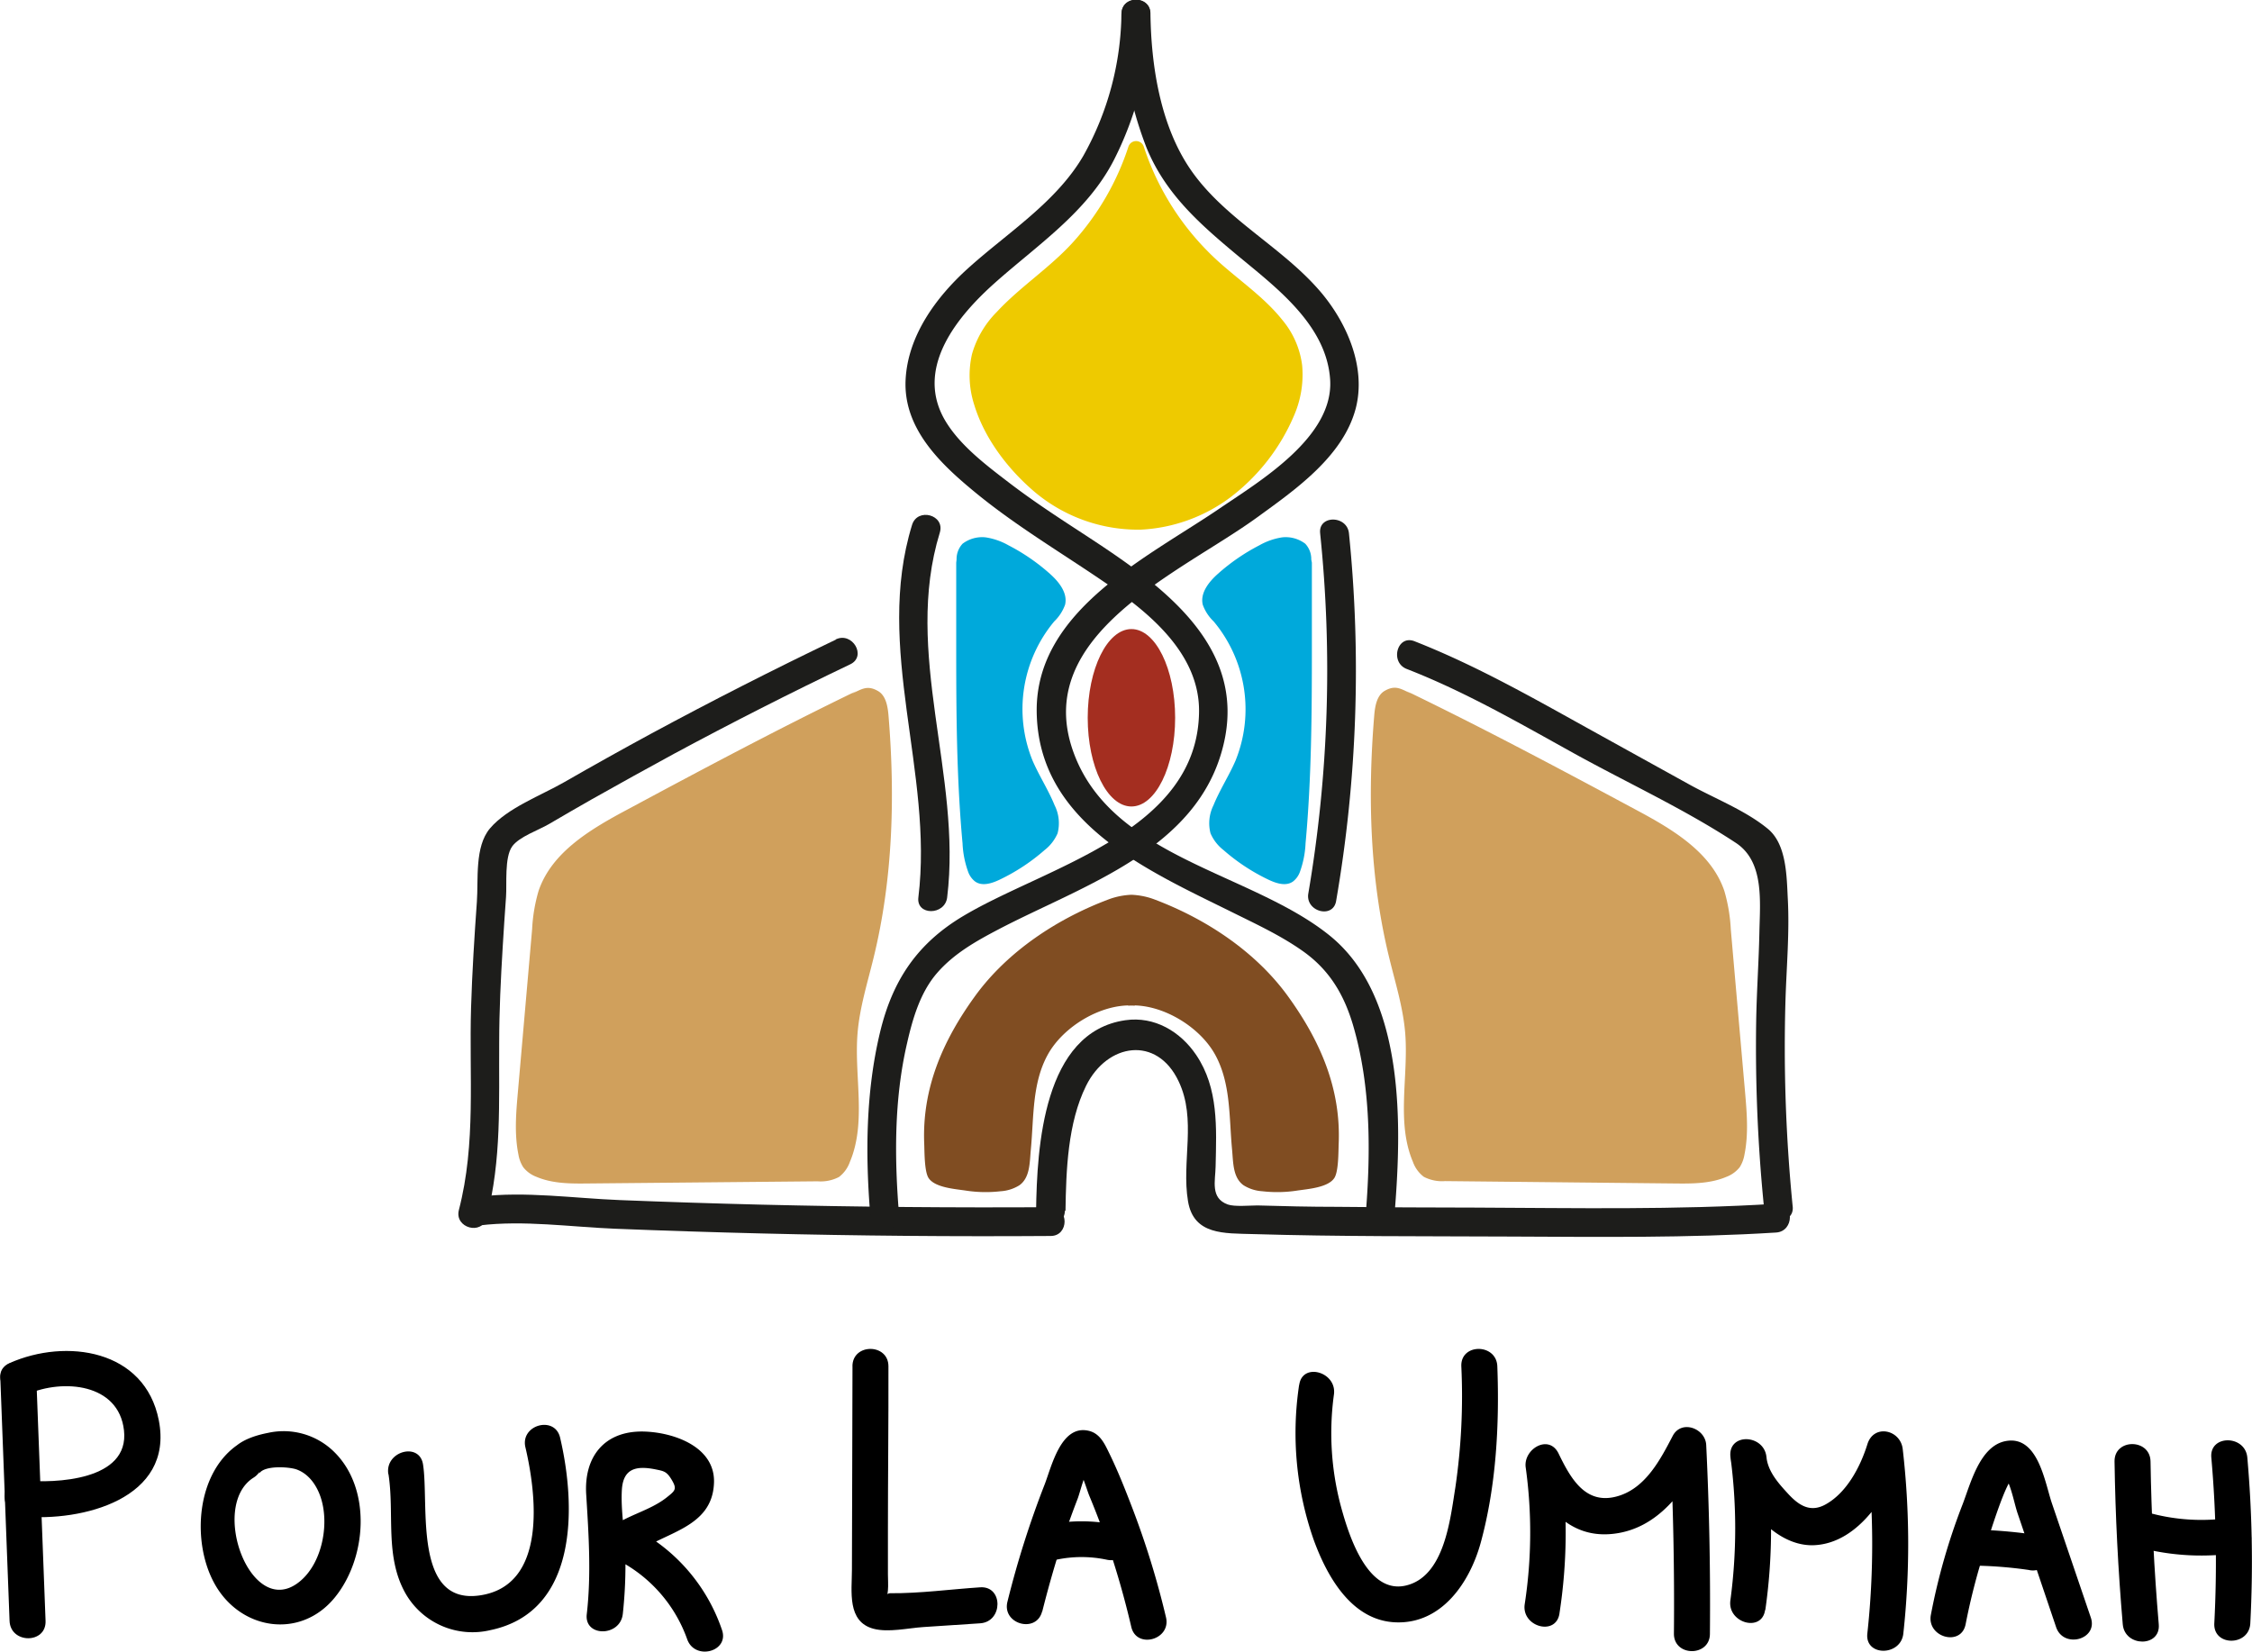 <?xml version="1.0" encoding="UTF-8"?> <svg xmlns="http://www.w3.org/2000/svg" viewBox="0 0 437.91 321.17"><defs><style>.cls-1{fill:#1d1d1b;}.cls-2{fill:#a42e20;}.cls-3{fill:#d0a05c;}.cls-4{fill:#804d22;}.cls-5{fill:#00a9db;}.cls-6{fill:#eeca00;}</style></defs><g id="Calque_2" data-name="Calque 2"><g id="Calque_1-2" data-name="Calque 1"><path class="cls-1" d="M162.52,124.39q-18.22,8.73-36,18.33-8.46,4.59-16.8,9.38c-4.49,2.58-11.06,5-14.45,9-3,3.55-2.23,9.94-2.54,14.27-.49,6.85-.92,13.71-1.13,20.57-.4,13.24,1,26.39-2.37,39.36-.9,3.49,4.5,5,5.4,1.49,2.94-11.3,2.36-22.43,2.44-34,0-6.21.31-12.42.68-18.61.19-3.27.42-6.53.65-9.79.18-2.48-.33-7.65,1.19-9.79,1.35-1.89,5.15-3.17,7.14-4.34q4.14-2.43,8.32-4.81,8-4.51,16-8.86,16.94-9.12,34.29-17.41c3.25-1.56.41-6.39-2.82-4.84"></path><path class="cls-1" d="M93.23,238.3c8.57-1.05,17.7.29,26.31.64q14.28.57,28.58.92,28.09.69,56.19.49c3.6,0,3.61-5.62,0-5.6q-28.09.18-56.19-.49-13.8-.34-27.6-.89c-8.91-.35-18.42-1.75-27.29-.67-3.53.43-3.58,6,0,5.6"></path><path class="cls-1" d="M207.19,235.45c.12-7.89.43-17.08,4-24.3,4.12-8.34,13.79-9.81,18-.87,3.54,7.42.53,15.57,1.82,23.3,1.1,6.64,7.1,6.23,12.62,6.4,16.67.5,33.36.4,50,.48,17.24.07,34.5.3,51.73-.78,3.58-.22,3.6-5.82,0-5.6-19.46,1.22-39,.83-58.46.75-9,0-18-.06-27-.15-5.13,0-10.27-.12-15.4-.27-1.41,0-4.45.29-5.77-.19-3.41-1.24-2.4-4.59-2.35-7.38.16-7.48.61-15.22-3.79-21.71-3.1-4.58-8.13-7.54-13.74-6.74-16,2.27-17.2,24.74-17.38,37.06-.05,3.6,5.55,3.6,5.6,0"></path><path class="cls-1" d="M348.6,234.68a313.34,313.34,0,0,1-1.41-40.06c.2-6.57.8-13.16.46-19.73-.23-4.37-.2-10.68-3.88-13.71-4.32-3.57-10.36-5.91-15.28-8.63l-17.82-9.86c-11.67-6.45-23.17-13.11-35.63-18-3.36-1.3-4.82,4.11-1.49,5.4,11.39,4.43,21.93,10.55,32.59,16.45,10.37,5.73,21.53,10.86,31.41,17.37,5.55,3.66,4.69,11.39,4.57,17.47-.12,5.67-.52,11.34-.62,17a313.3,313.3,0,0,0,1.5,36.24c.34,3.56,5.95,3.59,5.6,0"></path><path class="cls-1" d="M256.71,103.74a258.36,258.36,0,0,1-2.3,70c-.61,3.52,4.79,5,5.4,1.49a263.3,263.3,0,0,0,2.5-71.52c-.36-3.55-6-3.58-5.6,0"></path><path class="cls-1" d="M177.35,102.08c-7.38,24,4.2,48.12,1.23,72.43-.44,3.57,5.17,3.54,5.6,0,2.9-23.75-8.62-47.55-1.43-70.94,1.06-3.46-4.35-4.93-5.4-1.49"></path><path class="cls-1" d="M218.07,2.7a71.34,71.34,0,0,0,4.87,26c3.61,8.85,10.13,14.65,17.34,20.67,7.55,6.3,17.66,13.64,18.37,24.45.73,11.13-13.53,19.65-21.41,25-13.89,9.48-35.88,19.79-35.65,39.57.25,21.65,21.46,30.81,38,39,4.66,2.31,9.47,4.54,13.73,7.55,5.16,3.64,8,8.4,9.78,14.4,3.5,11.91,3.46,24.8,2.45,37.07-.3,3.59,5.3,3.57,5.6,0,1.42-17.19,2.28-42.58-12.69-54.56-15.29-12.26-42.16-15-49.67-35.43-8.46-23,21-35.14,35.61-45.77,7.42-5.38,16.77-11.87,19.23-21.24C265.67,71.5,262,63,257,57c-7.47-8.91-18.83-14.34-25.47-24-5.89-8.55-7.69-20.19-7.82-30.36,0-3.6-5.64-3.61-5.6,0"></path><path class="cls-2" d="M211.51,139.58c0-9.53,3.81-17.25,8.5-17.25s8.5,7.72,8.5,17.25-3.8,17.25-8.5,17.25-8.5-7.72-8.5-17.25"></path><path class="cls-3" d="M166.55,134.37c-15,7.25-29.74,15.1-44.45,23-7.11,3.79-14.81,8.27-17.38,15.9a32.25,32.25,0,0,0-1.25,7.45l-2.76,31.6c-.36,4.06-.71,8.19.1,12.19a6.5,6.5,0,0,0,.93,2.46,5.87,5.87,0,0,0,2.58,1.88c3.15,1.34,6.68,1.33,10.1,1.29l44.58-.42a7.65,7.65,0,0,0,4.14-.84,6.29,6.29,0,0,0,2.11-2.9c3.28-7.73.83-16.59,1.5-25,.4-5,1.94-9.87,3.13-14.76,3.75-15.33,4.19-31.32,2.9-47-.15-1.84-.5-4-2.1-4.87-2.06-1.17-3.13-.32-5.07.57"></path><path class="cls-3" d="M273.48,134.37c15,7.25,29.74,15.1,44.45,23,7.11,3.79,14.81,8.27,17.38,15.9a32.25,32.25,0,0,1,1.25,7.45q1.38,15.8,2.77,31.6c.35,4.06.7,8.19-.11,12.19a6.66,6.66,0,0,1-.92,2.46,6,6,0,0,1-2.59,1.88c-3.15,1.34-6.68,1.33-10.1,1.29L281,229.68a7.67,7.67,0,0,1-4.14-.84,6.29,6.29,0,0,1-2.11-2.9c-3.28-7.73-.83-16.59-1.5-25-.4-5-1.94-9.87-3.13-14.76-3.75-15.33-4.19-31.32-2.9-47,.15-1.84.5-4,2.1-4.87,2.07-1.17,3.13-.32,5.07.57"></path><path class="cls-4" d="M220.64,195.55c-6.34-.49-13.87,4-16.92,9.58s-2.67,12.08-3.27,18.41c-.24,2.55-.14,5.43-2.21,6.94a7.76,7.76,0,0,1-3.66,1.17,25.27,25.27,0,0,1-6.73-.12c-2.21-.33-6.07-.59-7.29-2.46-.82-1.28-.78-5.11-.84-6.63-.45-10.75,3.58-20.05,9.9-28.76s16.1-15.13,26.18-18.87A14.48,14.48,0,0,1,220,174"></path><path class="cls-4" d="M219.39,195.55c6.34-.49,13.87,4,16.92,9.58s2.67,12.08,3.27,18.41c.24,2.55.14,5.43,2.22,6.94a7.75,7.75,0,0,0,3.65,1.17,25.35,25.35,0,0,0,6.74-.12c2.2-.33,6.06-.59,7.28-2.46.83-1.28.78-5.11.84-6.63.46-10.75-3.58-20.05-9.9-28.76s-16.09-15.13-26.18-18.87A14.43,14.43,0,0,0,220,174"></path><path class="cls-5" d="M185.94,109.42c0,5.86,0,10.72,0,16.58,0,12.68.07,25.38,1.23,38a18.68,18.68,0,0,0,1.1,5.56,4.15,4.15,0,0,0,1.33,1.85c1.38,1,3.28.37,4.79-.35a38.14,38.14,0,0,0,8.73-5.75,8.27,8.27,0,0,0,2.53-3.26,7.77,7.77,0,0,0-.57-5.44c-1.22-3-3-5.72-4.29-8.69A26.61,26.61,0,0,1,205,120.84a8.49,8.49,0,0,0,2.11-3.25c.54-2.28-1.19-4.44-2.94-6a38.84,38.84,0,0,0-8.07-5.55,12.94,12.94,0,0,0-4.47-1.55,6.31,6.31,0,0,0-4.45,1.24,4.35,4.35,0,0,0-1.17,3.07Z"></path><path class="cls-5" d="M255.1,109.42c0,5.86,0,10.72,0,16.58,0,12.68-.07,25.38-1.23,38a18.68,18.68,0,0,1-1.1,5.56,4.15,4.15,0,0,1-1.33,1.85c-1.38,1-3.27.37-4.79-.35a38.14,38.14,0,0,1-8.73-5.75,8.27,8.27,0,0,1-2.53-3.26,7.82,7.82,0,0,1,.57-5.44c1.22-3,3-5.72,4.29-8.69A26.63,26.63,0,0,0,236,120.84a8.4,8.4,0,0,1-2.12-3.25c-.54-2.28,1.19-4.44,2.94-6a38.84,38.84,0,0,1,8.07-5.55,12.94,12.94,0,0,1,4.47-1.55,6.31,6.31,0,0,1,4.45,1.24,4.35,4.35,0,0,1,1.17,3.07Z"></path><path class="cls-6" d="M253.19,70.91a17,17,0,0,0-3.83-8.68c-4.11-5.17-9.92-8.66-14.51-13.36a51.88,51.88,0,0,1-12.43-20.33,1.57,1.57,0,0,0-3,0,51.44,51.44,0,0,1-10.73,18.52c-4.52,5-10.29,8.67-14.87,13.61a19.05,19.05,0,0,0-4.8,8.15,18.57,18.57,0,0,0,.42,9.89c2,6.58,6.59,12.58,11.81,17A31.25,31.25,0,0,0,221.56,103h.21a31.71,31.71,0,0,0,17.38-6.21,39.22,39.22,0,0,0,12.59-16.24,19.94,19.94,0,0,0,1.45-9.68"></path><path class="cls-1" d="M218.07,2.7a57.88,57.88,0,0,1-7.38,27.54c-5.25,9.09-14.87,15.07-22.52,22-6.13,5.55-11.62,13-12.07,21.56-.5,9.62,6.92,16.54,13.74,22.12,8.27,6.77,17.51,12.13,26.26,18.21,8.15,5.66,17.16,13.45,17.06,24.25-.24,23.4-29.66,30.1-45.8,39.72-9,5.35-13.82,12.55-16.24,22.67-2.78,11.6-2.86,23.81-1.88,35.63.29,3.57,5.9,3.6,5.6,0-.92-11.07-1-22.49,1.51-33.39,1.09-4.83,2.57-10,5.87-13.8s7.6-6.2,11.88-8.45c16.38-8.59,38.73-15.41,43.75-35.68,5-20-13-32-27.48-41.46-4.77-3.11-9.55-6.23-14.08-9.7s-10-7.55-12.81-12.69c-5.38-10,2.8-19.81,9.91-26.16,8.27-7.38,17.91-13.73,23.14-23.81A65.08,65.08,0,0,0,223.67,2.7c.06-3.6-5.54-3.6-5.6,0"></path><path d="M.07,268.2q.9,23.51,1.79,47c.17,4.49,7.17,4.51,7,0q-.9-23.51-1.79-47c-.17-4.49-7.17-4.51-7,0"></path><path d="M5.36,271.11c6.82-3,17.73-2.14,18.75,7.05,1.09,9.73-13.22,10.34-19.85,9.72-4.49-.43-4.46,6.58,0,7,11.7,1.09,29.61-3.4,26.62-18.69-2.7-13.76-18-16-29-11.13-4.12,1.81-.56,7.84,3.53,6.05"></path><path d="M46.69,280.64c-8.6,5.42-9.52,19.23-4.93,27.4,5,8.93,16.56,10.79,23.26,2.71,6.27-7.56,7.34-21.12,0-28.37a14,14,0,0,0-12.9-3.74c-4.33.83-9.44,3-7.8,8.41.87,2.87,7.07-.54,6.72-2l-.3-1.18c-.11.9-.23,1.79-.35,2.69,1-1.66,5.86-1.32,7.28-.81,2.76,1,4.37,3.82,5,6.53,1.18,4.95-.23,11.65-4.16,15.07-9.52,8.29-18-14.46-9.21-20,3.8-2.4.29-8.46-3.53-6"></path><path d="M75.54,286.66c1.2,7.77-.77,16,3.33,23.23A15,15,0,0,0,95.34,317c17.21-3.57,16.67-24.23,13.58-37.41-1-4.39-7.79-2.53-6.75,1.86,2.12,9,4.36,26.91-8.91,28.8-13,1.86-9.78-17.77-11-25.47-.69-4.44-7.44-2.55-6.75,1.86"></path><path d="M121.1,313.91a88.52,88.52,0,0,0,.5-11.63c-.06-4.09-.91-8.42-.68-12.49.23-4.28,2.84-4.8,6.56-4.05,1.62.33,2.14.4,3.09,1.95,1.14,1.89.75,2.17-.95,3.52-3.35,2.65-7.81,3.41-11.23,6.16-1.68,1.36-1.18,4.59.71,5.5a27.75,27.75,0,0,1,14.53,15.91c1.5,4.21,8.27,2.4,6.75-1.86a34.79,34.79,0,0,0-17.75-20.09q.36,2.75.71,5.49c5.46-4.4,15.2-4.94,15.5-14,.23-7-7.85-9.79-13.64-9.94-7.68-.19-11.67,4.92-11.21,12.23.48,7.77,1,15.52.11,23.28-.53,4.47,6.48,4.43,7,0"></path><path d="M165.77,265.69c0,13.2-.1,26.39-.11,39.58,0,4.13-1,10.08,4.2,11.46,2.89.77,6.75-.14,9.68-.33l11.06-.73c4.47-.3,4.5-7.3,0-7-5.78.38-11.72,1.2-17.52,1.15-1.19,0-.66,2.18-.42-.56.09-1,0-2.13,0-3.17,0-2.78,0-5.55,0-8.33,0-10.69.13-21.38.1-32.07,0-4.5-7-4.51-7,0"></path><path d="M202.68,313.34c1.26-5,2.69-10,4.37-15,.78-2.31,1.62-4.61,2.5-6.89.57-1.48,1.61-6.21,2.94-6.86H209c1,.53,2.3,5,2.79,6.21q1.84,4.41,3.41,8.93a168.69,168.69,0,0,1,4.78,16.63c1,4.38,7.79,2.52,6.75-1.86A166.59,166.59,0,0,0,220,292.77c-1.3-3.38-2.66-6.8-4.25-10.06-.92-1.89-1.83-4-4.12-4.49-5.37-1.18-7.16,7.06-8.53,10.54a184.41,184.41,0,0,0-7.2,22.72c-1.09,4.37,5.66,6.23,6.75,1.86"></path><path d="M205.38,303.31a23.62,23.62,0,0,1,9.87,0c4.4.93,6.28-5.82,1.86-6.75a32.26,32.26,0,0,0-13.59,0c-4.4.95-2.54,7.7,1.86,6.75"></path><path d="M252.62,269.31a62.78,62.78,0,0,0,2.83,30.12c2.58,7.09,7.34,15.7,15.91,16.05,9,.37,14.47-7.8,16.58-15.51,3-11,3.65-22.92,3.22-34.28-.17-4.49-7.17-4.51-7,0A122.15,122.15,0,0,1,283,289.25c-1,6.2-2.11,17.37-9.68,19.09-7.41,1.68-11-9.74-12.44-14.91a55.18,55.18,0,0,1-1.49-22.26c.6-4.4-6.15-6.31-6.75-1.86"></path><path d="M303.24,313.77a103.19,103.19,0,0,0,.19-30.29l-6.4,2.7c3.34,6.91,8.25,13.08,16.74,12.08,8.65-1,13.83-8.37,17.53-15.51L324.78,281q.89,18.34.72,36.7c0,4.5,7,4.51,7,0q.17-18.36-.72-36.7c-.16-3.26-4.84-5-6.52-1.76-2.36,4.53-5.17,9.93-10.37,11.61-6.44,2.08-9.41-3.22-11.81-8.18-1.89-3.9-6.9-.87-6.4,2.69a91.69,91.69,0,0,1-.19,26.57c-.68,4.41,6.06,6.3,6.75,1.86"></path><path d="M343.27,313.11a110.88,110.88,0,0,0,.21-29.9c-.58-4.34-7.39-4.57-7,0,.62,7.52,8,17.64,16.29,17.27,8.81-.4,14.79-10.35,17.1-17.77l-6.88-.93a160.71,160.71,0,0,1,.12,35.89c-.48,4.47,6.52,4.43,7,0a160.71,160.71,0,0,0-.12-35.89c-.43-3.77-5.63-4.94-6.87-.93-1.35,4.34-4,9.44-8.16,11.72-3,1.65-5.25.12-7.35-2.19-1.84-2-3.89-4.3-4.13-7.17h-7a104.89,104.89,0,0,1,0,28c-.61,4.4,6.14,6.31,6.75,1.86"></path><path d="M382.22,315.87A125.09,125.09,0,0,1,386,301.23c.54-1.69,4.24-14.1,5.71-14l-2.48-1c1.68,1.58,2.35,5.83,3.08,8,.84,2.46,1.67,4.93,2.51,7.39l5,14.8c1.44,4.24,8.2,2.42,6.75-1.86L399,292.33c-1.38-4.08-2.68-13.19-8.9-12.11-5.15.89-6.93,8.38-8.52,12.46A122.31,122.31,0,0,0,375.47,314c-.86,4.4,5.89,6.28,6.75,1.86"></path><path d="M384.7,304.47a81.65,81.65,0,0,1,9.76.82,3.62,3.62,0,0,0,4.31-2.44c.45-1.65-.57-4-2.45-4.31a96.13,96.13,0,0,0-11.62-1.07c-4.5-.13-4.5,6.87,0,7"></path><path d="M411.18,284.2q.24,15.87,1.6,31.67c.39,4.45,7.39,4.49,7,0q-1.35-15.81-1.6-31.67c-.07-4.5-7.07-4.51-7,0"></path><path d="M416.6,301.09a47.49,47.49,0,0,0,18.62.86c4.44-.64,2.56-7.39-1.86-6.75a38.38,38.38,0,0,1-14.9-.86c-4.37-1.09-6.23,5.66-1.86,6.75"></path><path d="M430,283.44a229.79,229.79,0,0,1,.58,32.24c-.23,4.51,6.77,4.49,7,0a229.76,229.76,0,0,0-.58-32.24c-.39-4.45-7.4-4.49-7,0"></path></g></g></svg> 